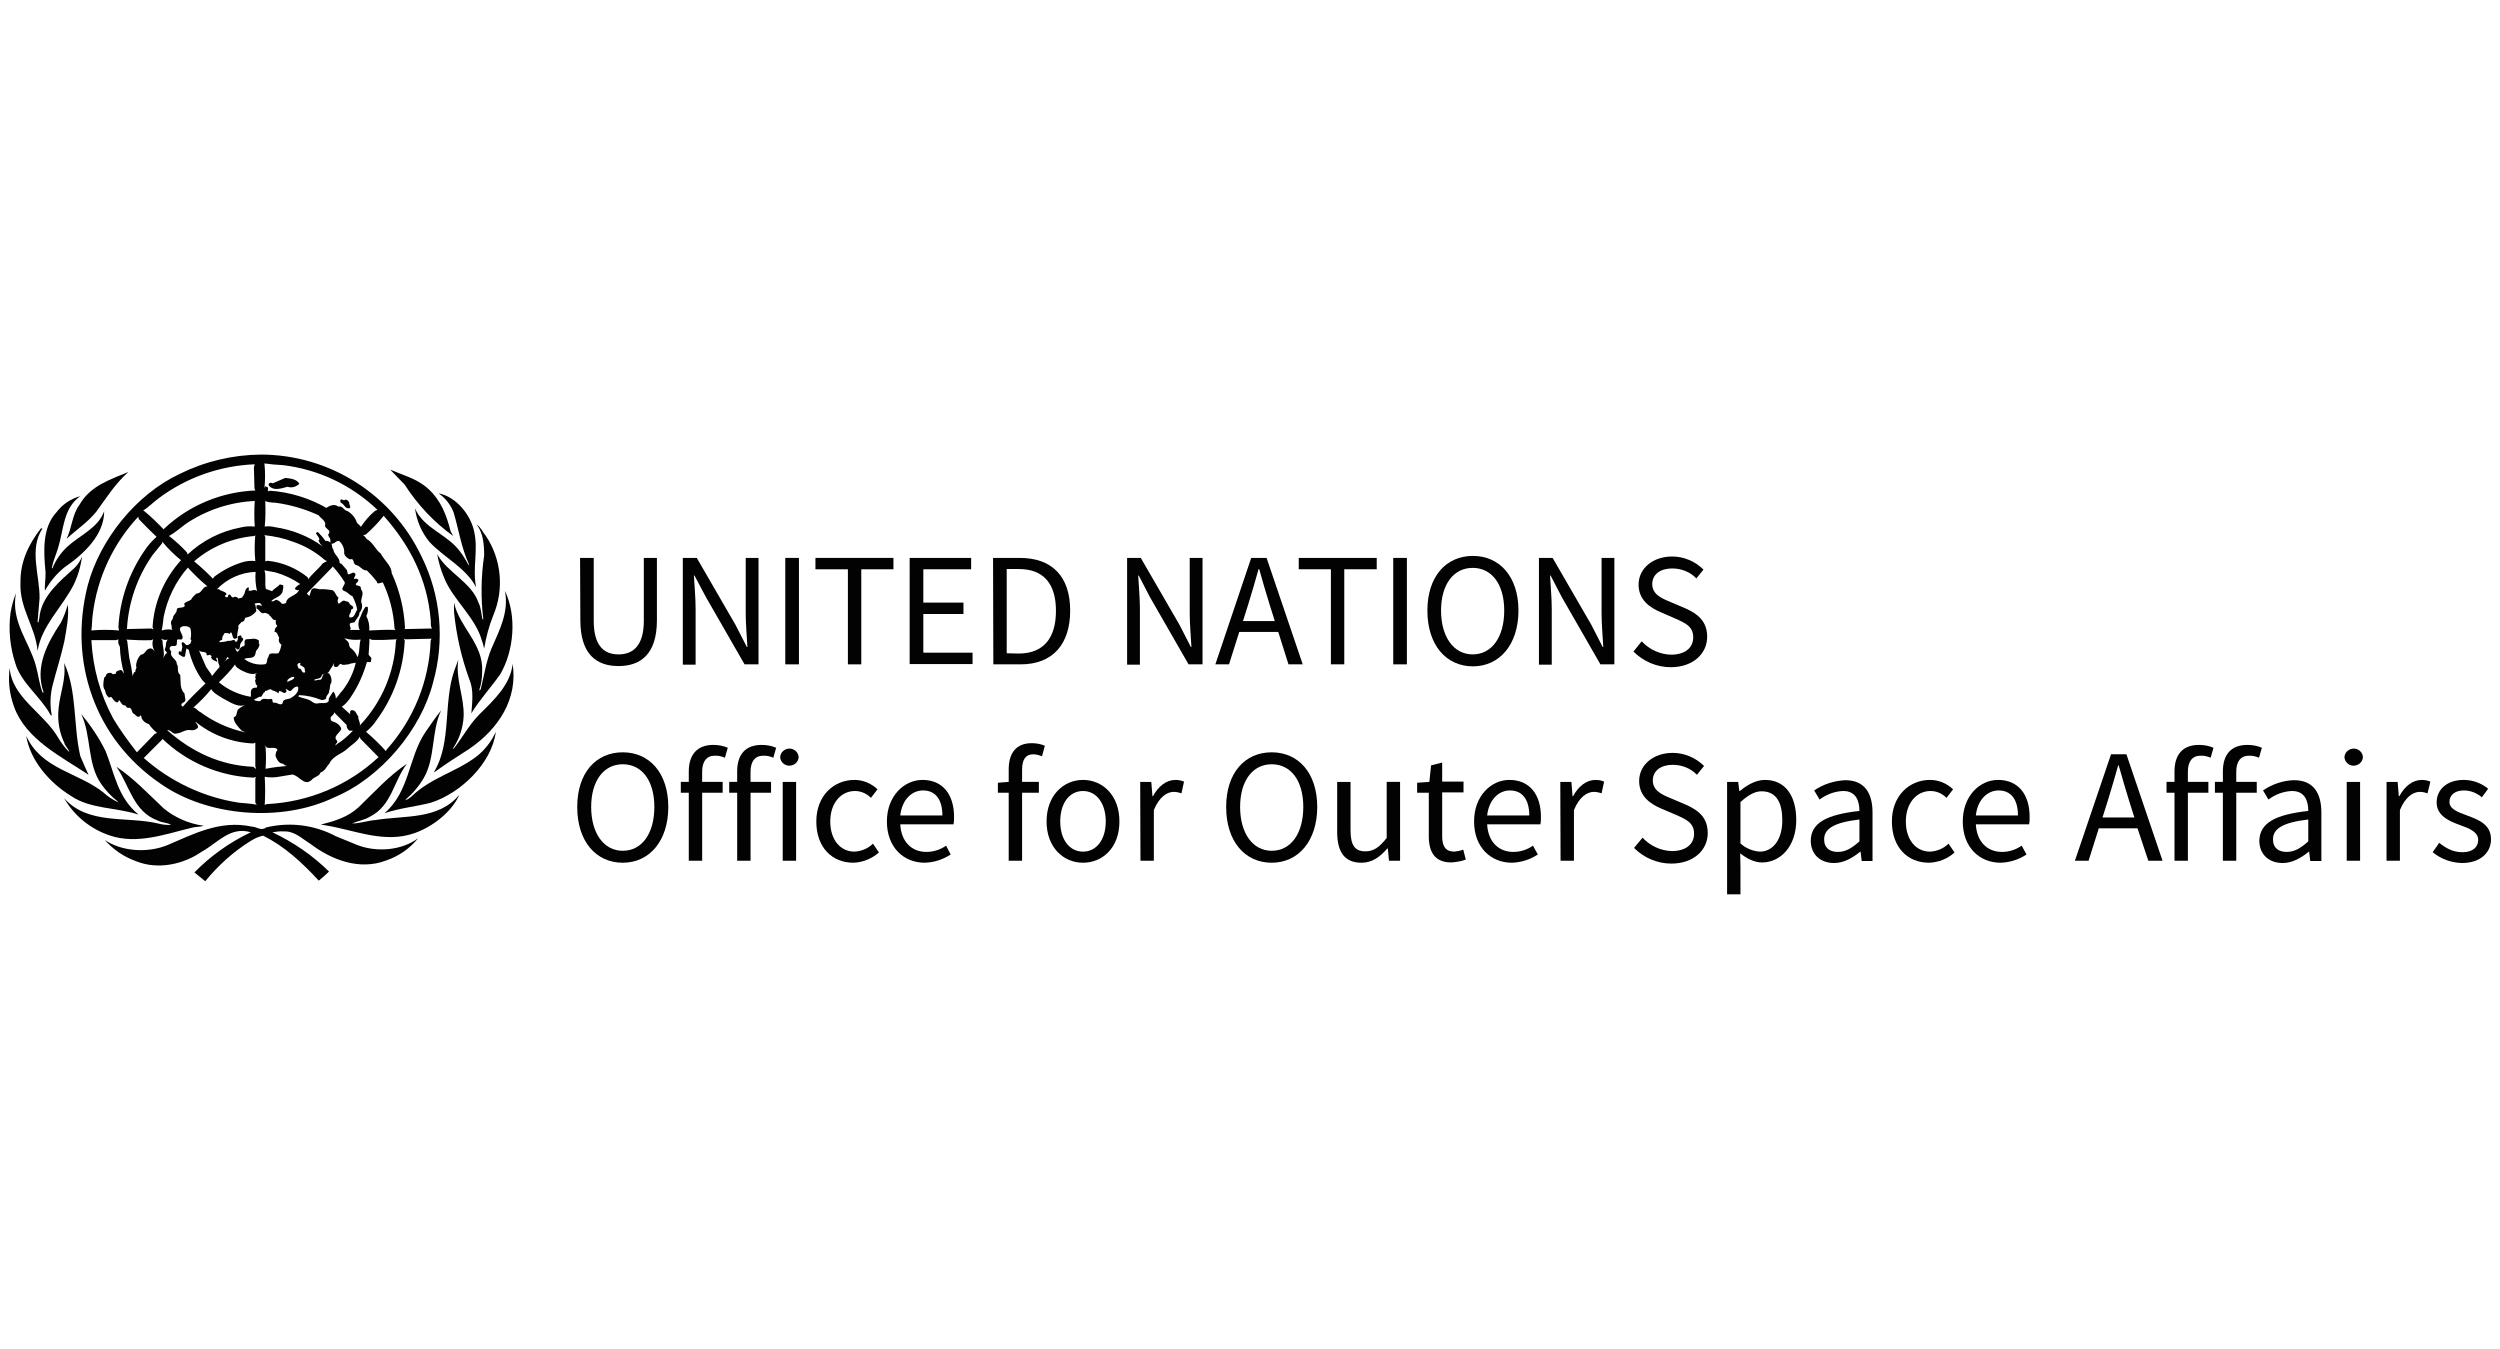 <?xml version="1.0" encoding="UTF-8"?>
<!-- Generator: Adobe Illustrator 26.3.1, SVG Export Plug-In . SVG Version: 6.00 Build 0)  -->
<svg xmlns="http://www.w3.org/2000/svg" xmlns:xlink="http://www.w3.org/1999/xlink" version="1.1" id="Livello_1" x="0px" y="0px" viewBox="0 0 278 150" style="enable-background:new 0 0 278 150;" xml:space="preserve">
<style type="text/css">
	.st0{fill:#020203;}
</style>
<g id="Layer_2_1_">
	<g id="Layer_1-2">
		<path class="st0" d="M46.875,61.881c2.152,4.336,2.595,9.305,1.298,13.957c-1.329,5.285-5.824,10.666-10.982,12.818    c-5.887,2.849-14.179,2.152-19.401-1.551c-7.248-4.969-10.191-13.546-8.039-21.997    c1.329-5.032,5.317-10.096,10.223-12.407c2.817-1.393,5.887-2.12,9.02-2.152    C36.62,50.551,43.583,54.95,46.875,61.881 M29.404,51.532c0.095,0.918,0.095,1.836,0,2.753l0.095-0.222    l0.317,0.158l-0.032,0.411l0.253-0.063c2.216,0.158,4.368,0.823,6.298,1.931v-0.063    c0.38-0.222,0.855-0.443,1.298-0.095c0.475-0.158,0.601,0.443,0.981,0.475c0.506,0.285,0.886,0.728,1.076,1.298    c0.095,0.158,0.38,0.317,0.443,0.475c0.411-0.633,0.918-1.234,1.519-1.741l0.317-0.158    c-2.88-2.753-6.551-4.494-10.508-4.969C30.702,51.69,30.069,51.627,29.404,51.532 M28.328,51.627    c-3.861,0.158-7.564,1.456-10.666,3.766c-0.601,0.443-1.139,1.013-1.772,1.393h0.095    c0.791,0.633,1.519,1.361,2.216,2.089l0.063-0.095c2.753-2.595,6.362-4.083,10.128-4.241l-0.095-0.222    l-0.063-2.374L28.328,51.627z M31.715,53.146l-1.393,0.601c-0.095-0.063-0.317-0.127-0.443,0.063v0.158    c0.538,0.696,1.456,0.317,2.089,0.158c0.443,0.158,0.95,0.032,1.298-0.317v-0.063    C32.917,53.241,32.253,53.209,31.715,53.146 M29.404,55.583l0.095,0.222c0.032,0.918,0.032,1.836-0.063,2.753    c0.38-0.063,0.76-0.032,1.139,0.063c1.931,0.285,3.766,1.013,5.317,2.152    c-0.222-0.19-0.38-0.411-0.475-0.696l0.095-0.063c0-0.317-0.317-0.475-0.38-0.76l0.222-0.095    c0.317,0.317,0.601,0.665,0.855,1.013c0.222-0.095,0.38,0.063,0.538,0.158c0.253,0.158,0.095,0.538,0.317,0.76    c0.063,0.601,0.76,0.918,0.696,1.519l0.222,0.095l0.601,0.696l0.095,0.443c0.253,0.095,0.443-0.222,0.696-0.158    c0.38,0.222-0.063,0.475,0,0.696c0.158,0,0.317-0.095,0.443,0.063c0.127,0.158-0.158,0.38-0.253,0.475    c0,0.222,0.158,0.158,0.317,0.222c0.158,0.032,0.285,0.158,0.253,0.317v0.063    c0.475,0.538-0.158,1.076,0.095,1.614c0.095,0.348,0,0.728-0.253,0.981c0,0.443-0.38,0.696-0.538,1.076    l-0.475,0.095c-0.253,0.253,0.222,0.601-0.063,0.76h1.139l-0.095-0.095c-0.158-0.475-0.095-0.981,0.158-1.393    c0.127-0.38,0.317-0.76,0.538-1.076h0.253c0.063,0.348,0,0.696-0.158,1.013    c0.253,0.506,0.38,1.044,0.317,1.614c0.981-0.063,1.931-0.095,2.912-0.063l-0.095-0.158    c-0.095-1.772-0.538-3.513-1.298-5.127c-0.222,0-0.38,0.158-0.601,0.095l-0.095-0.222    c-0.317-0.411-0.696-0.823-1.076-1.203c-0.475,0.063-0.76-0.538-1.203-0.601    c-0.443-0.158-0.095-0.791-0.696-0.633c-0.285-0.127-0.538-0.348-0.633-0.633c0.063-0.538-0.158-1.044-0.538-1.393    c-0.38-0.095-0.475,0.317-0.855,0.285c-0.222-0.095-0.095-0.38-0.158-0.538    c-0.063-0.158-0.222-0.285-0.222-0.475c0.475-0.601-0.538-0.601-0.317-1.171    c-0.063-0.443-0.475-0.601-0.76-0.981c-1.519-0.696-3.133-1.171-4.811-1.393c-0.411,0-0.791-0.063-1.203-0.19     M38.424,55.551c-0.222,0.222-0.38-0.158-0.601,0.063l0.063,0.285c0.443,0.158,0.475,0.76,1.013,0.601    c0.158-0.158-0.095-0.38-0.063-0.601C38.773,55.709,38.614,55.583,38.424,55.551 M20.637,58.273    c-0.601,0.443-1.203,0.981-1.836,1.329c0.728,0.57,1.393,1.171,1.994,1.836l0.063,0.222    c1.646-1.551,3.703-2.595,5.918-3.007c0.506-0.127,1.044-0.158,1.551-0.095c-0.063-0.95-0.063-1.899,0-2.849    C25.575,55.836,22.916,56.722,20.637,58.273 M42.665,57.355c-0.601,0.76-1.266,1.456-1.994,2.089l-0.317,0.063    c0.222,0.063,0.285,0.317,0.443,0.443c0.696,0.38,0.918,1.139,1.551,1.614    c0.38,0.76,1.203,1.361,1.203,2.152c0.886,1.931,1.393,4.019,1.488,6.14l-0.063,0.095h0.222l2.849-0.063    c-0.222-0.253-0.095-0.696-0.158-1.013C47.508,64.445,45.641,60.71,42.665,57.355 M15.383,57.45    c-2.785,2.975-4.558,6.773-5.064,10.824c-0.095,0.601-0.063,1.171-0.158,1.836c1.013-0.095,2.057-0.095,3.07,0    l-0.063-0.38c0.158-3.038,1.171-5.982,2.912-8.514c0.38-0.57,0.823-1.076,1.329-1.519    c-0.633-0.601-1.329-1.298-1.994-1.994L15.383,57.45z M28.423,59.508l-0.158,0.095    c-2.469,0.222-4.811,1.203-6.678,2.817c0.728,0.601,1.456,1.266,2.089,1.931l0.158-0.222    c0.918-0.696,1.931-1.234,3.038-1.583c0.475-0.158,1.013-0.222,1.519-0.158c-0.095-0.981-0.095-1.931,0-2.912     M29.404,59.508l0.095,0.222v2.69l0.253-0.063c1.646,0.158,3.197,0.823,4.463,1.836l0.063,0.222    c0.443-0.633,1.139-1.139,1.614-1.772l0.475-0.253l-0.222-0.095c-1.044-0.918-2.247-1.614-3.576-2.057    C31.588,59.856,30.512,59.634,29.404,59.508 M18.042,60.235v0.158l-1.076,1.329    c-1.709,2.437-2.69,5.285-2.849,8.229l2.69-0.063l0.253,0.095l-0.095-0.253    c0.158-2.753,1.298-5.38,3.165-7.438C19.371,61.691,18.675,60.995,18.042,60.235 M37,62.989l-0.063,0.095    c-0.918,0.981-1.899,1.931-2.817,2.912l0.285,0.285c0.063-0.222,0.158-0.443,0.222-0.696    c0.222-0.317,0.601-0.095,0.918-0.063c0.475-0.032,0.95,0.032,1.393,0.095c0.38,0.158,0.38,0.633,0.696,0.823    l-0.095,0.38c0.095,0.76,0.443-0.222,0.823,0c0.158,0.063,0.38,0.063,0.475,0.222    c0.063,0.317,0.443,0.253,0.443,0.538c0,0.158-0.222,0.158-0.253,0.253c0.095,0.285-0.317,0.475-0.158,0.823    c0.601,0.095,0.601-0.538,0.855-0.855c-0.095-0.538-0.285-1.044-0.538-1.519c-0.317-0.063-0.538-0.475-0.855-0.538    c-0.633-0.253,0.095-0.633,0-1.013C37.918,64.097,37.507,63.527,37,62.989 M20.89,63.115    c-1.361,1.551-2.279,3.45-2.69,5.475c-0.063,0.475-0.095,0.981-0.222,1.519    c0.411-0.127,0.823-0.158,1.234-0.063c-0.222-0.095-0.063-0.443-0.158-0.538    c-0.095-0.253-0.032-0.506,0.158-0.696c0-0.443,0.443-0.601,0.443-0.981s0.601-0.158,0.823-0.38    c0.158-0.063,0-0.222,0-0.317c0.222-0.253,0.475-0.253,0.76-0.443c0.158-0.285,0.38-0.506,0.633-0.696    c0.601,0,0.601-0.791,1.203-0.791C22.283,64.571,21.555,63.843,20.89,63.115 M29.404,63.432    c0.222,0.538,0,1.393,0.158,2.057l0.696,0.253c0.222-0.317,0.633-0.443,0.855-0.76l0.38,0.095    c0.032,0.285-0.032,0.538-0.095,0.791c-0.253,0.538-0.918,0.601-1.234,0.981c0.222,0.095,0.38-0.095,0.538-0.158    c0.253,0.063,0.475,0.222,0.633,0.443c0.158,0.032,0.348,0,0.475-0.095c0.095-0.791,1.139-0.696,1.456-1.456    l-0.222,0.063c-0.063-0.095-0.253-0.063-0.253-0.222c0.158-0.19,0.348-0.38,0.601-0.475    c-0.823-0.57-1.772-1.013-2.753-1.298c-0.38-0.063-0.823-0.158-1.203-0.222 M24.119,65.521h0.222    c0.222,0.222,0.633,0.222,0.823,0.475c0.095,0.158-0.158,0.158-0.158,0.317l0.158,0.095    c0.222,0.063,0.158-0.095,0.222-0.222c0.253-0.285,0.253,0.253,0.538,0.253c0.158-0.127,0.411-0.095,0.538,0.063    v0.063c0.158-0.095,0.475,0,0.538-0.253c0.317-0.317,0.158-0.823,0.601-1.013c0.158,0.095,0,0.222,0.063,0.38    c0.317,0.095,0.633-0.253,0.918,0.063c-0.158-0.696-0.222-1.424-0.158-2.152    C26.777,63.654,25.258,64.35,24.119,65.521 M28.993,67.135c-0.158-0.158-0.475-0.063-0.696,0    c0.222,0.222,0.095,0.538,0.222,0.791c-0.285,0.411-0.728,0.696-1.234,0.76    c-0.095,0.158-0.095,0.475-0.443,0.475c-0.095,0.222-0.443,0.317-0.317,0.633    c-0.095,0.38-0.158,0.76-0.158,1.139c-0.601,0.38-0.443-0.475-0.696-0.633l-0.127,0.19l-0.253-0.095h-0.317    c-0.095,0.222-0.317,0.38-0.253,0.696c-0.063,0.158-0.38,0.095-0.317,0.317c0.348,0,0.696-0.063,1.013-0.158    c0.222,0.063,0.443-0.095,0.633-0.095l0.158,0.222h0.063c0.158-0.095,0.222-0.317,0.158-0.475    c0-0.222,0.253-0.222,0.38-0.253l0.063,0.253c0.443,0.158-0.095,0.475-0.158,0.76    c-0.063,0.285,0,0.665-0.38,0.538l-0.095-0.158h-0.063c0,0.19,0.095,0.348,0.253,0.443    c0.253-0.222,0.253-0.601,0.696-0.633c0.222-0.222-0.095-0.538,0.222-0.76c0.538,0,1.076-0.222,1.456,0.158    c0,0.158-0.095,0.253,0.063,0.443c-0.063,0.253-0.19,0.475-0.38,0.665l-0.095,0.38    c-0.158,0.601-0.823,0.317-1.234,0.538c0.633,0.475,1.424,0.696,2.216,0.601c0.443,0,0.222-0.538,0.475-0.823    c0.095-0.696,0.76-0.222,1.139-0.443c0.158-0.285,0.253-0.601,0.317-0.918    c-0.253-0.158-0.38-0.475-0.253-0.76c-0.158-0.222-0.158-0.633-0.538-0.696l0.063-0.222    c0-0.222,0.222-0.253,0.253-0.443c-0.222-0.158-0.158-0.475-0.158-0.633c-0.38,0.095-0.443-0.38-0.696-0.475    c-0.063-0.222-0.317-0.253-0.538-0.317c-0.475,0.222-0.538-0.38-0.918-0.475v-0.317c0.158-0.158,0.443,0,0.633,0    L28.993,67.135z M20.352,69.635c-0.823,0.253,0.095,0.855-0.063,1.361c-0.095,0.253-0.443,0-0.601,0.158    l-0.032,0.506c-0.095,0.317-0.475,0.063-0.696,0.253c-0.222,0.19,0,0.443,0.095,0.538    c-0.253,0.633,0.633,0.823,0.601,1.393c0.285,0.38-0.063,0.855,0.38,1.203c0.095,0.633-0.095,1.519,0.475,2.057    l0.095,0.633c0.095,0.443-0.475,0.317-0.443,0.696l0.158,0.158l0,0c0.791-0.918,1.677-1.772,2.532-2.595    l-0.348-0.348c-0.728-1.013-1.234-2.184-1.519-3.386l-0.253-0.158c-0.063,0.285-0.127,0.601-0.158,0.855    l-0.095,0.095c-0.222,0-0.317-0.158-0.538-0.253c-0.063-0.095-0.158-0.253,0-0.38l0.222,0.063l0.095-0.443    c0.063-0.222-0.158-0.443,0-0.633c0.222,0,0.317,0.222,0.443,0.317c0.222,0.063,0.317-0.095,0.475-0.158    c0-0.158,0.222-0.38,0-0.475c0.095-0.38,0.095-0.791,0-1.203C20.954,69.572,20.574,69.635,20.352,69.635     M38.899,70.015L38.899,70.015 M38.298,70.965l0.317,0.317c0.317,0.222,0.095,0.633,0.443,0.823    c0.317,0.253,0.57,0.601,0.696,0.981l0.095-0.253c0.158-0.538,0.095-1.203,0.253-1.709    C39.501,71.186,38.867,71.155,38.298,70.965 M45.071,71.091l-0.158-0.095l0.095,0.253    c-0.158,3.197-1.234,6.267-3.133,8.83c-0.317,0.506-0.728,0.918-1.171,1.298    c0.791,0.665,1.519,1.393,2.216,2.152l0.063-0.158c3.007-3.355,4.747-7.628,4.906-12.122l0.095-0.222h-0.095    L45.071,71.091z M41.083,71.028c0,0.601-0.063,1.171-0.095,1.772l0.317,0.38l-0.063,0.443h-0.443    c-0.38,1.329-0.95,2.627-1.709,3.766c-0.285,0.475-0.633,0.886-1.076,1.203l0.918,0.823v-0.222    c0-0.095,0.063-0.253,0.222-0.222c0.443,0,0.443,0.443,0.696,0.696c-0.063,0.38,0.253,0.633,0.158,1.013    c2.437-2.564,3.861-5.918,4.019-9.432l0.095-0.158c-0.918,0.063-1.836,0.095-2.753,0.063L41.083,71.028z     M17.915,71.028l0.158,0.222c0,0.633,0.253,1.298,0.095,1.931c0.095-0.158,0.158-0.443,0.38-0.538    c0.063-0.158-0.222-0.222-0.222-0.443c0.222-0.38,0-0.981,0.475-1.139    C18.548,71.218,18.2,71.186,17.915,71.028 M13.168,71.091l-0.253,0.095h-2.753    c0.158,3.07,0.981,6.045,2.437,8.735c0.791,1.298,1.677,2.532,2.627,3.735l1.994-2.057l0.253-0.095    c-0.348-0.285-0.665-0.601-0.918-0.981c-0.348-0.095-0.633-0.317-0.791-0.633l-0.095-0.38l-0.127,0.158    c-0.317,0.158-0.475-0.222-0.696-0.317s-0.158-0.76-0.601-0.633c-0.158,0-0.222-0.158-0.317-0.285    c-0.38,0.063-0.475-0.38-0.696-0.601l-0.095,0.253c-0.38,0.095-0.538-0.38-0.791-0.601l-0.222,0.095    c-0.253-0.19-0.411-0.506-0.443-0.823c-0.317-0.38-0.158-0.981-0.095-1.393    c0.063-0.095,0.222-0.158,0.222-0.317c0.095-0.222,0.317-0.222,0.538-0.222l0.222,0.158    c0.095-0.063,0.443,0,0.317-0.253c0.19-0.158,0.411-0.222,0.633-0.222c0.127,0.222,0.285,0.411,0.475,0.601    l-0.19-0.19c-0.285-0.981-0.443-1.994-0.475-3.007l-0.063-0.158v0.063    C13.136,71.566,13.136,71.313,13.168,71.091 M17.029,71.091l-0.222,0.095c-0.918,0.032-1.836,0-2.753-0.063    l0.095,0.158l0.222,1.836c0.158,0.665,0.285,1.361,0.38,2.057c0.095-0.158,0.063-0.443,0.317-0.475    c-0.095-0.222,0.222-0.443,0.063-0.601c0-0.475,0.19-0.95,0.538-1.298c0.475,0,0.538-0.696,1.076-0.696    c0.253,0,0.443,0.317,0.538,0.443C16.966,72.104,16.871,71.566,17.029,71.091 M22.125,72.326    c0.253,0.538,0.443,1.076,0.696,1.614c0.158,0.443,0.601,0.823,0.76,1.234c0.253-0.317,0.538-0.696,0.823-0.981    c0.032-0.127-0.032-0.285-0.095-0.38c-0.095-0.222,0-0.475-0.158-0.696c-0.285,0.095,0.095,0.317,0,0.475    l-0.222-0.095c-0.222-0.063-0.411-0.222-0.475-0.443c0.222-0.095-0.063-0.158-0.095-0.253l-0.222,0.063h-0.158    C23.043,72.326,22.41,72.642,22.125,72.326 M25.258,73.053c-0.063,0.253-0.222,0.475-0.443,0.633l0,0    c0.253-0.158,0.443-0.475,0.696-0.475L25.258,73.053z M33.076,73.876c0,0.19,0.063,0.348,0.158,0.475    c0.38-0.063,0.222,0.475,0.601,0.443c0.222-0.063,0-0.222,0.063-0.38c-0.063-0.285-0.317-0.317-0.538-0.475    l0.063-0.158C33.297,73.655,33.17,73.75,33.076,73.876 M38.741,73.876c-0.253,0-0.633,0.158-0.855-0.063    l-0.158,0.095c-0.095,0.158-0.222,0.317-0.443,0.253s-0.158-0.253-0.222-0.443l-0.063,0.317    c-0.158,0.222-0.317,0.443-0.443,0.696c-0.222,0.222-0.538,0.158-0.76,0.317    c-0.063,0.475-0.538,0.38-0.855,0.538l0.063,0.095l0.443-0.095c0.443,0.095,0.317-0.443,0.538-0.601    c0.222-0.063,0.443-0.222,0.633-0.063c0.222,0.285,0.285,0.665,0.222,1.013c-0.222,0.222-0.095,0.633-0.253,0.918    c0.063,0.317-0.38,0.475-0.317,0.823c-0.158,0.127-0.348,0.19-0.538,0.158    c-0.791-0.317-1.614-0.506-2.469-0.538l-0.095,0.158c0.38,0.158,0.823,0.222,1.203,0.38    c0.38,0.158,0.538,0.475,0.981,0.38c0.443-0.095,0.981,0.095,1.203-0.253c-0.063-0.38,0.253-0.633,0.443-0.981    l0.095-0.063c0.158,0.222,0.253,0.475,0.253,0.76c0.253-0.253,0.475-0.633,0.76-0.918    c0.696-0.918,1.203-1.962,1.456-3.07C39.216,73.75,38.962,73.781,38.741,73.876 M26.176,73.845    c-0.538,0.728-1.171,1.393-1.836,2.026c1.013,0.855,2.247,1.393,3.545,1.614c0.063-0.253-0.063-0.601,0.095-0.823    c0.127-0.158,0.348-0.253,0.538-0.158l0.095-0.285c-0.253-0.063-0.158-0.38-0.253-0.538l0.095-0.222    c-0.222-0.158,0.095-0.317-0.063-0.475l0.222-0.158c-0.633,0.317-1.298-0.063-1.836-0.317    c-0.222-0.158-0.601-0.317-0.633-0.633 M31.968,75.617v0.253c0.222-0.253,0.76-0.222,0.76-0.601    C32.379,75.237,32.158,75.427,31.968,75.617 M33.076,76.345c-0.317,0-0.475,0.222-0.696,0.443    c-0.222,0.222-0.443-0.253-0.633-0.158l0.095,0.095v0.222c-0.317,0.317-0.475-0.158-0.823-0.095v0.095    l-0.095,0.158c-0.222-0.317-0.601-0.222-0.823-0.475l-0.317,0.095c-0.063,0.158-0.38,0-0.317,0.222    c-0.253,0.095-0.253,0.38-0.443,0.538c-0.317-0.063-0.443,0.253-0.76,0.253l0.095,0.158    c0.19,0.063,0.38,0.095,0.601,0.063c0.253-0.475,0.823-0.095,1.171-0.253c0.285,0.063,0.063,0.317,0.285,0.443    c0.443-0.095,0.696,0.38,1.013,0.063c0-0.475,0.475-0.443,0.823-0.538c0.443-0.253,0.981-0.633,0.918-1.234    L33.076,76.345z M23.486,76.63c-0.601,0.76-1.266,1.424-1.994,2.057c0.317,0,0.475,0.38,0.76,0.475    c1.488,1.108,3.228,1.899,5.064,2.279l-0.475-0.222c-0.38-0.443-0.855-0.855-0.855-1.456    c0.38-0.095,0.317-0.538,0.443-0.823c0.285-0.285,0.633-0.475,1.013-0.601c-1.013,0.443-1.899-0.317-2.69-0.696    C24.372,77.39,23.77,77.105,23.486,76.63 M37.285,79.352l-0.063-0.158c-0.095,0.222-0.253,0.38-0.443,0.538    c0,0.158-0.063,0.38,0.158,0.475c0.38,0.095,0.918,0.38,1.013,0.855c-0.158,0.443-0.981,0.823-0.475,1.298    c0.158,0.222-0.222,0.317-0.158,0.538l0.158-0.158c0.665-0.411,1.234-0.918,1.772-1.488h-0.38    c-0.222-0.127-0.348-0.38-0.317-0.633L37.285,79.352z M21.334,79.732l-0.063-0.063L21.334,79.732z M21.65,80.175    l-0.222-0.317L21.65,80.175z M21.713,80.238c0.063,0.222,0.38,0.38,0.285,0.696    c-0.222,0.222-0.506,0.317-0.823,0.253c-0.538-0.095-0.981,0.317-1.519,0.38    c-0.475,0.158-0.633-0.443-1.076-0.38c2.753,2.437,5.918,3.925,9.59,4.083l0.317,0.253l-0.095-0.317v-2.627    l-0.222,0.095C25.796,82.58,23.549,81.726,21.713,80.238 M40.07,82.137l-0.063-0.222    c-0.253,0.538-0.918,0.918-1.329,1.298c-0.633,0.633-1.677,0.823-2.057,1.709    c-0.317,0.317-0.475,0.823-0.981,0.981c-0.158,0.475-0.696,0.443-0.981,0.823    c-0.823,0.76-1.361-0.475-2.152-0.601l-1.519,0.253c-0.506,0.095-1.044,0.095-1.551,0    c0.063,1.044,0.063,2.089,0,3.133l0.222-0.095c4.652-0.222,9.052-2.057,12.438-5.222L40.07,82.137z     M18.042,82.137v0.095l-2.057,2.057c2.975,2.627,6.646,4.368,10.571,4.969c0.633,0.063,1.329,0.095,1.994,0.222    l-0.158-0.222V86.568l0.095-0.158l-0.317,0.063C24.372,86.315,20.764,84.764,18.042,82.137 M29.372,82.833    l0.158,0.222c0.063,0.823,0.063,1.614,0,2.437c0.791-0.158,1.583-0.253,2.374-0.317    c-0.158-0.032-0.317-0.127-0.443-0.253c-0.475,0-0.696-0.538-0.823-0.855c0-0.253,0.063-0.506,0.222-0.696    c-0.222-0.38-0.823-0.095-1.203-0.253L29.372,82.833"></path>
		<path class="st0" d="M47.571,54.317c1.456,1.298,2.089,2.975,2.532,4.747l0.285,0.538    c-2.152-1.551-3.956-3.482-5.38-5.697l-1.614-1.677C44.786,52.829,46.337,53.209,47.571,54.317"></path>
		<path class="st0" d="M10.699,56.912c-0.981,1.203-2.216,1.994-3.292,3.007c0.601-1.234,0.601-2.69,1.456-3.83    c1.203-2.089,3.45-2.785,5.412-3.608C12.82,53.779,11.807,55.393,10.699,56.912"></path>
		<path class="st0" d="M52.73,59.128c0.475,2.089-0.222,4.083,0.222,6.203l0,0c-1.139-2.216-3.545-3.292-5.191-5.064    c-0.886-1.076-1.424-2.342-1.614-3.735c0.981,2.247,3.513,2.817,4.969,4.747    c0.38,0.475,0.696,1.013,0.981,1.551l0.063-0.063c-0.855-1.836-1.139-3.83-1.709-5.76    c-0.317-0.855-0.918-1.614-1.677-2.152C50.705,55.235,52.35,57.229,52.73,59.128"></path>
		<path class="st0" d="M8.927,55.171c-1.931,1.361-1.836,3.766-2.469,5.76c-0.222,0.76-0.538,1.393-0.696,2.216    l0.063,0.063c0.348-0.886,0.918-1.709,1.614-2.374c1.393-1.298,3.45-2.089,4.146-3.988    c0,2.627-2.247,4.747-4.368,6.203c-0.918,0.728-1.646,1.614-2.216,2.627c-0.063-0.633,0.095-1.329,0.063-2.057    c-0.222-2.31-0.38-4.969,1.234-6.678C6.933,56.089,7.882,55.456,8.927,55.171"></path>
		<path class="st0" d="M53.996,59.539c1.772,2.627,2.089,5.982,0.855,8.894c-0.475,1.171-0.791,2.405-1.013,3.671    c-0.095-0.222-0.095-0.538-0.222-0.76c-0.696-2.69-3.228-4.589-4.241-7.121    c-0.348-0.823-0.601-1.709-0.76-2.595c1.139,2.057,3.83,3.133,4.589,5.38    c0.317,0.601,0.285,1.298,0.475,1.899l0.063-0.063c-0.285-2.342-0.253-4.716,0.095-7.058    c0-1.234-0.095-2.469-0.823-3.45C53.521,58.685,53.648,59.159,53.996,59.539"></path>
		<path class="st0" d="M4.717,58.779c-1.519,2.31-0.285,5.191-0.317,7.754l-0.222,2.627l0.095,0.063    c0.063-0.285,0.127-0.601,0.158-0.918c0.38-2.152,2.216-3.671,3.893-5.191c0.348-0.348,0.633-0.791,0.791-1.234    c-0.127,1.076-0.443,2.152-0.918,3.133c-1.266,2.5-3.576,4.558-4.019,7.374    c-0.222-2.69-2.057-4.747-1.899-7.659c-0.032-2.31,0.95-4.273,2.279-5.982L4.717,58.779"></path>
		<path class="st0" d="M55.642,74.953c-1.013,1.456-2.31,2.849-3.228,4.368c0.095-1.203,0.285-2.627-0.222-3.766    c-0.886-2.437-1.456-4.969-1.709-7.533v-1.013c0.601,2.753,3.292,4.589,3.133,7.659    c0,0.696-0.095,1.393-0.317,2.057l0.063,0.063L53.458,76.63c0.38-1.519,0.601-3.07,1.171-4.463    c0.855-1.994,1.994-4.051,1.519-6.457C57.509,68.559,57.129,72.389,55.642,74.953"></path>
		<path class="st0" d="M3.99,74.035c0.285,1.013,0.38,2.089,0.76,3.007l0.095-0.063    c-1.013-2.849,0.443-5.507,1.931-7.754c0.317-0.633,0.57-1.298,0.76-1.994    c0.158,1.298-0.158,2.785-0.38,4.083c-0.38,1.709-0.918,3.355-1.329,4.969    c-0.253,1.076-0.285,2.216-0.063,3.292l-0.158-0.095c-1.076-1.994-3.26-3.545-3.893-5.697    c-0.601-1.804-0.791-3.766-0.538-5.665c0.127-0.728,0.317-1.456,0.601-2.152    C1.173,69.129,3.261,71.344,3.99,74.035"></path>
		<path class="st0" d="M51.559,79.637c-0.063,1.298-0.475,2.532-1.203,3.608h0.095c0.981-1.234,1.677-2.595,2.817-3.766    c1.709-1.677,3.513-3.386,3.735-5.665c0.601,3.893-1.551,7.216-4.779,9.432    c-1.329,0.855-2.627,1.677-3.925,2.627v-0.095c1.931-3.228,0.981-7.659,2.216-11.204l0.443-1.203    C50.641,75.554,51.622,77.453,51.559,79.637"></path>
		<path class="st0" d="M8.927,84.068c0.285,0.696,0.601,1.393,0.918,2.089c-2.975-1.994-6.995-3.925-8.292-7.596    c-0.506-1.393-0.665-2.849-0.475-4.304c0.222,3.292,3.766,5.001,5.38,7.754    c0.348,0.601,0.76,1.139,1.234,1.614c-0.063-0.38-0.443-0.633-0.538-1.013c-0.57-1.203-0.791-2.564-0.633-3.893    c0.158-1.677,0.855-3.228,0.601-5.001C8.579,76.788,8.136,80.681,8.927,84.068"></path>
		<path class="st0" d="M47.128,86.505c-0.538,0.918-1.234,1.741-2.057,2.437c0.285,0,0.475-0.222,0.696-0.38    c2.152-2.089,4.906-2.69,7.216-4.431c0.918-0.728,1.677-1.677,2.152-2.753    c-0.443,3.513-3.925,6.836-7.216,7.881c-1.709,0.443-3.513,0.601-5.159,1.171c2.817-2.437,2.627-6.14,4.526-8.989    c0.601-0.823,1.076-1.614,1.772-2.437C47.951,81.314,48.426,84.257,47.128,86.505"></path>
		<path class="st0" d="M11.744,83.53c0.981,2.437,1.329,5.159,3.671,7.058c-2.469-0.823-5.38-0.601-7.533-2.089    c-2.374-1.456-4.526-3.925-4.969-6.678c1.677,3.735,5.76,4.051,8.577,6.298    c0.475,0.443,1.013,0.791,1.614,1.076v-0.063c-0.696-0.538-1.329-1.203-1.836-1.931    c-1.614-2.279-1.076-5.38-2.247-7.817C10.066,80.65,11.016,82.042,11.744,83.53"></path>
		<path class="st0" d="M41.146,90.809c-0.601,0.38-1.361,0.475-1.994,0.76c0.918,0,1.709-0.317,2.595-0.38    c3.292-0.538,6.995,0,9.337-2.817c-0.855,1.931-2.975,3.545-4.906,4.241c-3.355,1.234-6.678-0.285-9.906-0.823    l-0.601-0.095l0,0c1.519-0.38,3.007-0.823,4.209-1.931c1.772-1.709,3.386-3.513,5.38-4.842    C43.742,86.885,43.583,89.575,41.146,90.809"></path>
		<path class="st0" d="M18.2,89.891c1.266,1.044,2.817,1.709,4.431,1.931c-0.38,0.158-0.918,0.095-1.298,0.222    c-2.912,0.696-6.077,1.899-9.147,0.855c-2.152-0.728-3.925-2.184-5.064-4.146    c2.659,3.007,6.963,1.994,10.444,2.817c0.475,0.127,0.95,0.19,1.456,0.158    c-0.443-0.285-1.013-0.222-1.456-0.475c-2.753-0.981-3.165-3.925-4.621-5.982    C14.814,86.505,16.428,88.214,18.2,89.891"></path>
		<path class="st0" d="M39.754,93.974c2.152,0.823,4.906,0.601,6.741-0.76c-0.918,1.139-2.152,1.994-3.545,2.469    c-2.975,1.139-6.077-0.063-8.419-1.836c-0.981-0.601-1.772-1.456-3.007-1.393    c-0.411-0.032-0.823,0.032-1.234,0.095c2.342,1.108,4.463,2.564,6.298,4.368    c-0.38,0.38-0.76,0.696-1.139,1.013c-1.836-1.994-3.893-3.893-6.203-5.001    c-0.443,0.095-0.886,0.285-1.298,0.538c-1.962,1.203-3.671,2.753-5.127,4.526l-1.203-0.981    c1.804-1.836,3.925-3.355,6.267-4.463c-2.279-0.696-3.703,1.203-5.444,2.152    c-1.994,1.393-4.842,2.057-7.279,1.076c-1.361-0.475-2.564-1.298-3.513-2.374    c1.899,1.298,4.747,1.456,6.9,0.601c2.912-1.234,5.918-2.849,9.432-2.089c0.538,0,1.076,0.538,1.614,0.095    c2.627-0.633,5.38-0.285,7.754,0.981"></path>
		<path class="st0" d="M64.504,62.039h1.519v6.995c0,2.849,1.203,3.735,2.753,3.735s2.817-0.886,2.817-3.735v-6.995    h1.456v6.931c0,3.798-1.836,5.096-4.273,5.096s-4.241-1.298-4.241-5.096L64.504,62.039z"></path>
		<path class="st0" d="M75.929,62.039h1.551l4.304,7.438l1.266,2.469h0.063c-0.063-1.203-0.19-2.532-0.19-3.766v-6.14    h1.424v11.837h-1.551l-4.273-7.438l-1.298-2.437h-0.063c0.063,1.203,0.19,2.469,0.19,3.703v6.203h-1.424V62.039z"></path>
		<path class="st0" d="M87.323,62.039h1.519v11.837h-1.519V62.039z"></path>
		<path class="st0" d="M94.254,63.305h-3.576v-1.266h8.672v1.266h-3.576v10.571h-1.488v-10.571H94.254z"></path>
		<path class="st0" d="M101.186,62.039h6.805v1.266h-5.317v3.703h4.463v1.266h-4.463v4.304h5.475v1.266h-6.995V62.039    H101.186z"></path>
		<path class="st0" d="M110.427,62.039h2.975c3.64,0,5.602,2.12,5.602,5.855s-1.931,5.982-5.507,5.982h-3.038    L110.427,62.039z M113.276,72.674c2.785,0,4.146-1.741,4.146-4.747c0-3.007-1.361-4.652-4.146-4.652h-1.329v9.368    L113.276,72.674z"></path>
		<path class="st0" d="M125.303,62.039h1.551l4.304,7.438l1.266,2.469h0.063c-0.063-1.203-0.19-2.532-0.19-3.766    v-6.14h1.424v11.837h-1.551l-4.273-7.438l-1.266-2.437h-0.063c0.063,1.203,0.19,2.469,0.19,3.703v6.203h-1.424    V62.039H125.303z"></path>
		<path class="st0" d="M142.141,70.268h-4.336l-1.139,3.608h-1.519l3.988-11.837h1.709l4.019,11.837h-1.583    L142.141,70.268z M141.761,69.066l-0.57-1.804c-0.411-1.329-0.791-2.627-1.171-3.988h-0.063    c-0.38,1.361-0.76,2.659-1.171,3.988l-0.57,1.804H141.761z"></path>
		<path class="st0" d="M147.996,63.305h-3.576v-1.266h8.672v1.266h-3.608v10.571h-1.488V63.305z"></path>
		<path class="st0" d="M154.927,62.039h1.519v11.837h-1.519V62.039z"></path>
		<path class="st0" d="M158.725,67.895c0-3.798,2.089-6.077,5.064-6.077s5.064,2.31,5.064,6.077    c0,3.766-2.089,6.203-5.064,6.203S158.725,71.724,158.725,67.895z M167.27,67.895c0-2.943-1.393-4.747-3.513-4.747    s-3.513,1.836-3.513,4.747s1.393,4.874,3.513,4.874C165.878,72.769,167.27,70.87,167.27,67.895z"></path>
		<path class="st0" d="M171.1,62.039h1.551l4.304,7.438l1.266,2.469h0.063c-0.063-1.203-0.19-2.532-0.19-3.766v-6.14    h1.424v11.837h-1.551l-4.273-7.438l-1.266-2.437h-0.063c0.063,1.203,0.19,2.469,0.19,3.703v6.203h-1.424V62.039    H171.1z"></path>
		<path class="st0" d="M182.557,71.313c0.855,0.918,2.026,1.456,3.26,1.488c1.551,0,2.469-0.76,2.469-1.931    c0-1.203-0.855-1.583-1.994-2.089l-1.677-0.728c-1.108-0.475-2.405-1.329-2.405-3.038    c0-1.804,1.583-3.133,3.735-3.133c1.298,0,2.564,0.538,3.482,1.456l-0.791,0.981    c-0.696-0.728-1.677-1.108-2.69-1.108c-1.329,0-2.216,0.665-2.216,1.741c0,1.139,1.044,1.583,1.962,1.962    l1.709,0.728c1.361,0.601,2.437,1.424,2.437,3.165c0,1.867-1.551,3.386-4.051,3.386    c-1.551,0-3.038-0.633-4.146-1.741L182.557,71.313z"></path>
		<path class="st0" d="M115.871,84.099c-0.317-0.127-0.665-0.222-0.981-0.222c-0.823,0-1.234,0.57-1.234,1.709v1.361    h1.867v1.203h-1.867v7.564h-1.488v-7.564h-1.203v-1.108l1.203-0.095v-1.393c0-1.804,0.823-2.912,2.564-2.912    c0.506,0,1.013,0.095,1.456,0.285L115.871,84.099z"></path>
		<path class="st0" d="M120.429,86.726c2.152,0,4.051,1.677,4.051,4.621s-1.899,4.589-4.051,4.589    s-4.051-1.677-4.051-4.589S118.277,86.726,120.429,86.726z M120.429,94.702c1.519,0,2.532-1.361,2.532-3.355    c0-1.994-1.013-3.386-2.532-3.386c-1.519,0-2.532,1.361-2.532,3.386C117.897,93.373,118.941,94.702,120.429,94.702z"></path>
		<path class="st0" d="M126.79,86.948h1.234l0.127,1.583h0.063c0.601-1.108,1.488-1.804,2.5-1.804    c0.317,0,0.665,0.063,0.95,0.19l-0.285,1.298c-0.285-0.095-0.57-0.158-0.855-0.158    c-0.728,0-1.614,0.538-2.216,2.026v5.634h-1.488L126.79,86.948z"></path>
		<path class="st0" d="M136.349,89.733c0-3.798,2.089-6.077,5.064-6.077c2.975,0,5.064,2.31,5.064,6.077    c0,3.766-2.089,6.203-5.064,6.203C138.438,95.936,136.349,93.563,136.349,89.733z M144.926,89.733    c0-2.943-1.393-4.747-3.513-4.747s-3.513,1.836-3.513,4.747s1.393,4.874,3.513,4.874    S144.926,92.708,144.926,89.733z"></path>
		<path class="st0" d="M148.692,86.948h1.488v5.38c0,1.646,0.475,2.342,1.646,2.342c0.918,0,1.551-0.443,2.374-1.488    v-6.235h1.488v8.767h-1.234l-0.127-1.361h-0.063c-0.823,0.95-1.677,1.583-2.88,1.583    c-1.867,0-2.69-1.203-2.69-3.418V86.948z"></path>
		<path class="st0" d="M158.883,88.15h-1.298v-1.108l1.361-0.095l0.19-1.836l1.234-0.317v2.12h2.374v1.203h-2.374    v4.874c0,1.076,0.348,1.709,1.361,1.709c0.348-0.032,0.665-0.095,0.981-0.222l0.285,1.108    c-0.506,0.19-1.076,0.285-1.614,0.317c-1.867,0-2.5-1.203-2.5-2.912L158.883,88.15L158.883,88.15z"></path>
		<path class="st0" d="M167.84,86.726c2.247,0,3.513,1.614,3.513,4.114c0,0.285,0,0.538-0.063,0.823h-5.918    c0.095,1.899,1.234,3.07,2.912,3.07c0.791,0,1.551-0.253,2.184-0.696l0.538,0.981    c-0.855,0.57-1.867,0.886-2.88,0.918c-2.342,0-4.209-1.709-4.209-4.589S165.846,86.726,167.84,86.726z     M170.056,90.682c0-1.804-0.791-2.785-2.152-2.785c-1.234,0-2.342,1.013-2.532,2.785H170.056z"></path>
		<path class="st0" d="M173.505,86.948h1.234l0.127,1.583h0.063c0.601-1.108,1.488-1.804,2.5-1.804    c0.317,0,0.665,0.063,0.95,0.19l-0.285,1.298c-0.285-0.095-0.57-0.158-0.855-0.158    c-0.728,0-1.614,0.538-2.216,2.026v5.634h-1.488L173.505,86.948z"></path>
		<path class="st0" d="M182.652,93.151c0.855,0.918,2.026,1.456,3.26,1.488c1.551,0,2.469-0.76,2.469-1.931    c0-1.203-0.855-1.583-1.994-2.089l-1.709-0.728c-1.108-0.475-2.405-1.329-2.405-3.038    c0-1.804,1.583-3.133,3.735-3.133c1.298,0,2.564,0.538,3.482,1.456l-0.791,0.981    c-0.696-0.728-1.677-1.108-2.69-1.108c-1.329,0-2.216,0.665-2.216,1.741c0,1.139,1.044,1.583,1.962,1.962    l1.709,0.728c1.361,0.601,2.437,1.393,2.437,3.165c0,1.867-1.551,3.386-4.051,3.386    c-1.551,0-3.038-0.633-4.146-1.741L182.652,93.151z"></path>
		<path class="st0" d="M193.54,96.474v2.975h-1.488V86.948h1.234l0.127,1.013h0.063    c0.791-0.665,1.772-1.234,2.785-1.234c2.247,0,3.482,1.741,3.482,4.463c0,2.975-1.804,4.716-3.798,4.716    c-0.823,0-1.614-0.38-2.437-1.013L193.54,96.474z M195.692,94.702c1.456,0,2.5-1.329,2.5-3.482    c0-1.931-0.633-3.228-2.31-3.228c-0.728,0-1.488,0.411-2.342,1.203v4.589    C194.109,94.322,194.869,94.639,195.692,94.702z"></path>
		<path class="st0" d="M206.769,90.176c0-1.108-0.38-2.216-1.804-2.216c-0.95,0.032-1.867,0.38-2.627,0.95    l-0.601-1.013c1.013-0.696,2.216-1.076,3.45-1.139c2.152,0,3.038,1.424,3.038,3.608v5.38h-1.203l-0.127-1.044    h-0.032c-0.855,0.696-1.836,1.266-2.912,1.266c-1.488,0-2.595-0.918-2.595-2.5    C201.389,91.537,203.035,90.588,206.769,90.176z M204.364,94.734c0.855,0,1.551-0.411,2.405-1.171v-2.437    c-2.943,0.348-3.925,1.076-3.925,2.216C202.845,94.322,203.509,94.734,204.364,94.734L204.364,94.734z"></path>
		<path class="st0" d="M214.618,86.726c0.95,0,1.867,0.38,2.564,1.044l-0.728,0.95    c-0.475-0.475-1.108-0.76-1.772-0.76c-1.583,0-2.753,1.361-2.753,3.386c0,2.026,1.108,3.355,2.69,3.355    c0.76-0.032,1.519-0.348,2.057-0.886l0.665,0.981c-0.791,0.728-1.804,1.108-2.849,1.139    c-2.342,0-4.114-1.677-4.114-4.589S212.371,86.726,214.618,86.726z"></path>
		<path class="st0" d="M222.183,86.726c2.247,0,3.513,1.614,3.513,4.114c0,0.285,0,0.538-0.063,0.823h-5.918    c0.095,1.899,1.234,3.07,2.912,3.07c0.791,0,1.551-0.253,2.184-0.696l0.538,0.981    c-0.855,0.57-1.867,0.886-2.88,0.918c-2.342,0-4.209-1.709-4.209-4.589S220.189,86.726,222.183,86.726z     M224.398,90.682c0-1.804-0.791-2.785-2.152-2.785c-1.234,0-2.342,1.013-2.532,2.785H224.398z"></path>
		<path class="st0" d="M64.187,89.733c0-3.798,2.089-6.077,5.064-6.077c2.975,0,5.064,2.31,5.064,6.077    c0,3.766-2.089,6.203-5.064,6.203C66.276,95.936,64.187,93.563,64.187,89.733z M72.764,89.733    c0-2.943-1.393-4.747-3.513-4.747c-2.12,0-3.513,1.836-3.513,4.747s1.393,4.874,3.513,4.874    C71.372,94.607,72.764,92.708,72.764,89.733z"></path>
		<path class="st0" d="M80.36,88.15h-2.279v7.564h-1.488v-7.564h-0.886v-1.203h0.886v-1.171    c0-1.836,0.918-2.943,2.722-2.943c0.538,0,1.108,0.095,1.614,0.317l-0.317,1.108    c-0.38-0.158-0.76-0.253-1.171-0.222c-0.855,0-1.361,0.633-1.361,1.772v1.139h2.279"></path>
		<path class="st0" d="M86.754,84.194c0.032-0.57,0.538-0.981,1.108-0.95c0.506,0.032,0.918,0.443,0.95,0.95    c-0.032,0.57-0.538,0.981-1.108,0.95C87.197,85.112,86.785,84.701,86.754,84.194z M87.038,86.948h1.488v8.767    h-1.488V86.948z"></path>
		<path class="st0" d="M95.014,86.726c0.95,0,1.867,0.38,2.564,1.044l-0.728,0.95    c-0.475-0.475-1.108-0.76-1.772-0.76c-1.583,0-2.753,1.361-2.753,3.386c0,2.026,1.108,3.355,2.69,3.355    c0.76-0.032,1.519-0.348,2.057-0.886l0.665,0.981c-0.791,0.696-1.804,1.108-2.849,1.139    c-2.342,0-4.114-1.677-4.114-4.589S92.767,86.726,95.014,86.726z"></path>
		<path class="st0" d="M102.578,86.726c2.247,0,3.513,1.614,3.513,4.114c0,0.285,0,0.538-0.063,0.823h-5.918    c0.095,1.899,1.234,3.07,2.912,3.07c0.791,0,1.551-0.253,2.184-0.696l0.506,0.981    c-0.855,0.57-1.867,0.886-2.88,0.918c-2.342,0-4.209-1.709-4.209-4.589S100.584,86.726,102.578,86.726z     M104.794,90.682c0-1.804-0.791-2.785-2.152-2.785c-1.234,0-2.342,1.013-2.532,2.785H104.794z"></path>
		<path class="st0" d="M85.741,88.15h-2.279v7.564h-1.488v-7.564h-0.886v-1.203h0.886v-1.171    c0-1.836,0.886-2.943,2.722-2.943c0.538,0,1.108,0.095,1.614,0.317l-0.317,1.108    c-0.38-0.158-0.76-0.253-1.171-0.222c-0.855,0-1.361,0.633-1.361,1.772v1.139h2.279"></path>
		<path class="st0" d="M237.691,92.107h-4.304l-1.139,3.608h-1.519l4.019-11.837h1.709l4.019,11.837h-1.583    L237.691,92.107z M237.343,90.904l-0.57-1.804c-0.411-1.329-0.791-2.627-1.171-3.988h-0.063    c-0.38,1.361-0.76,2.659-1.171,3.988l-0.57,1.804H237.343z"></path>
		<path class="st0" d="M256.681,90.176c0-1.108-0.38-2.216-1.804-2.216c-0.95,0.032-1.867,0.38-2.627,0.95    l-0.601-1.013c1.013-0.696,2.216-1.108,3.45-1.139c2.152,0,3.038,1.424,3.038,3.608v5.38h-1.234l-0.127-1.044    h-0.032c-0.855,0.696-1.836,1.266-2.912,1.266c-1.488,0-2.595-0.918-2.595-2.5    C251.3,91.537,252.946,90.588,256.681,90.176z M254.275,94.734c0.855,0,1.551-0.411,2.405-1.171v-2.437    c-2.943,0.348-3.925,1.076-3.925,2.216C252.756,94.322,253.421,94.734,254.275,94.734L254.275,94.734z"></path>
		<path class="st0" d="M260.7,84.194c0.032-0.57,0.538-0.981,1.108-0.95c0.506,0.032,0.918,0.443,0.95,0.95    c-0.032,0.57-0.538,0.981-1.108,0.95C261.144,85.112,260.732,84.701,260.7,84.194z M260.954,86.948h1.488v8.767    h-1.488V86.948z"></path>
		<path class="st0" d="M265.385,86.948h1.234l0.127,1.583h0.063c0.601-1.108,1.488-1.804,2.5-1.804    c0.317,0,0.665,0.063,0.95,0.19l-0.317,1.298c-0.285-0.095-0.57-0.158-0.855-0.158    c-0.728,0-1.614,0.538-2.216,2.026v5.634h-1.488L265.385,86.948z"></path>
		<path class="st0" d="M271.24,93.721c0.76,0.601,1.519,1.044,2.595,1.044c1.171,0,1.741-0.601,1.741-1.361    c0-0.918-1.044-1.298-1.994-1.646c-1.234-0.443-2.627-1.044-2.627-2.532c0-1.393,1.108-2.5,3.007-2.5    c0.981,0,1.962,0.348,2.722,0.981l-0.696,0.95c-0.57-0.475-1.266-0.76-1.994-0.76    c-1.108,0-1.614,0.601-1.614,1.266c0,0.823,0.95,1.139,1.962,1.519C275.607,91.157,277,91.664,277,93.341    c0,1.424-1.139,2.627-3.228,2.627c-1.203-0.032-2.342-0.443-3.26-1.203L271.24,93.721z"></path>
		<path class="st0" d="M245.572,88.15h-2.279v7.564h-1.488v-7.564h-0.886v-1.203h0.886v-1.171    c0-1.836,0.886-2.943,2.722-2.943c0.538,0,1.108,0.095,1.614,0.317l-0.317,1.108    c-0.38-0.158-0.76-0.253-1.171-0.222c-0.855,0-1.361,0.633-1.361,1.772v1.139h2.279"></path>
		<path class="st0" d="M250.952,88.15h-2.279v7.564h-1.488v-7.564h-0.886v-1.203h0.886v-1.171    c0-1.836,0.886-2.943,2.722-2.943c0.538,0,1.108,0.095,1.614,0.317l-0.317,1.108    c-0.38-0.158-0.76-0.253-1.171-0.222c-0.855,0-1.361,0.633-1.361,1.772v1.139h2.279"></path>
	</g>
</g>
</svg>
